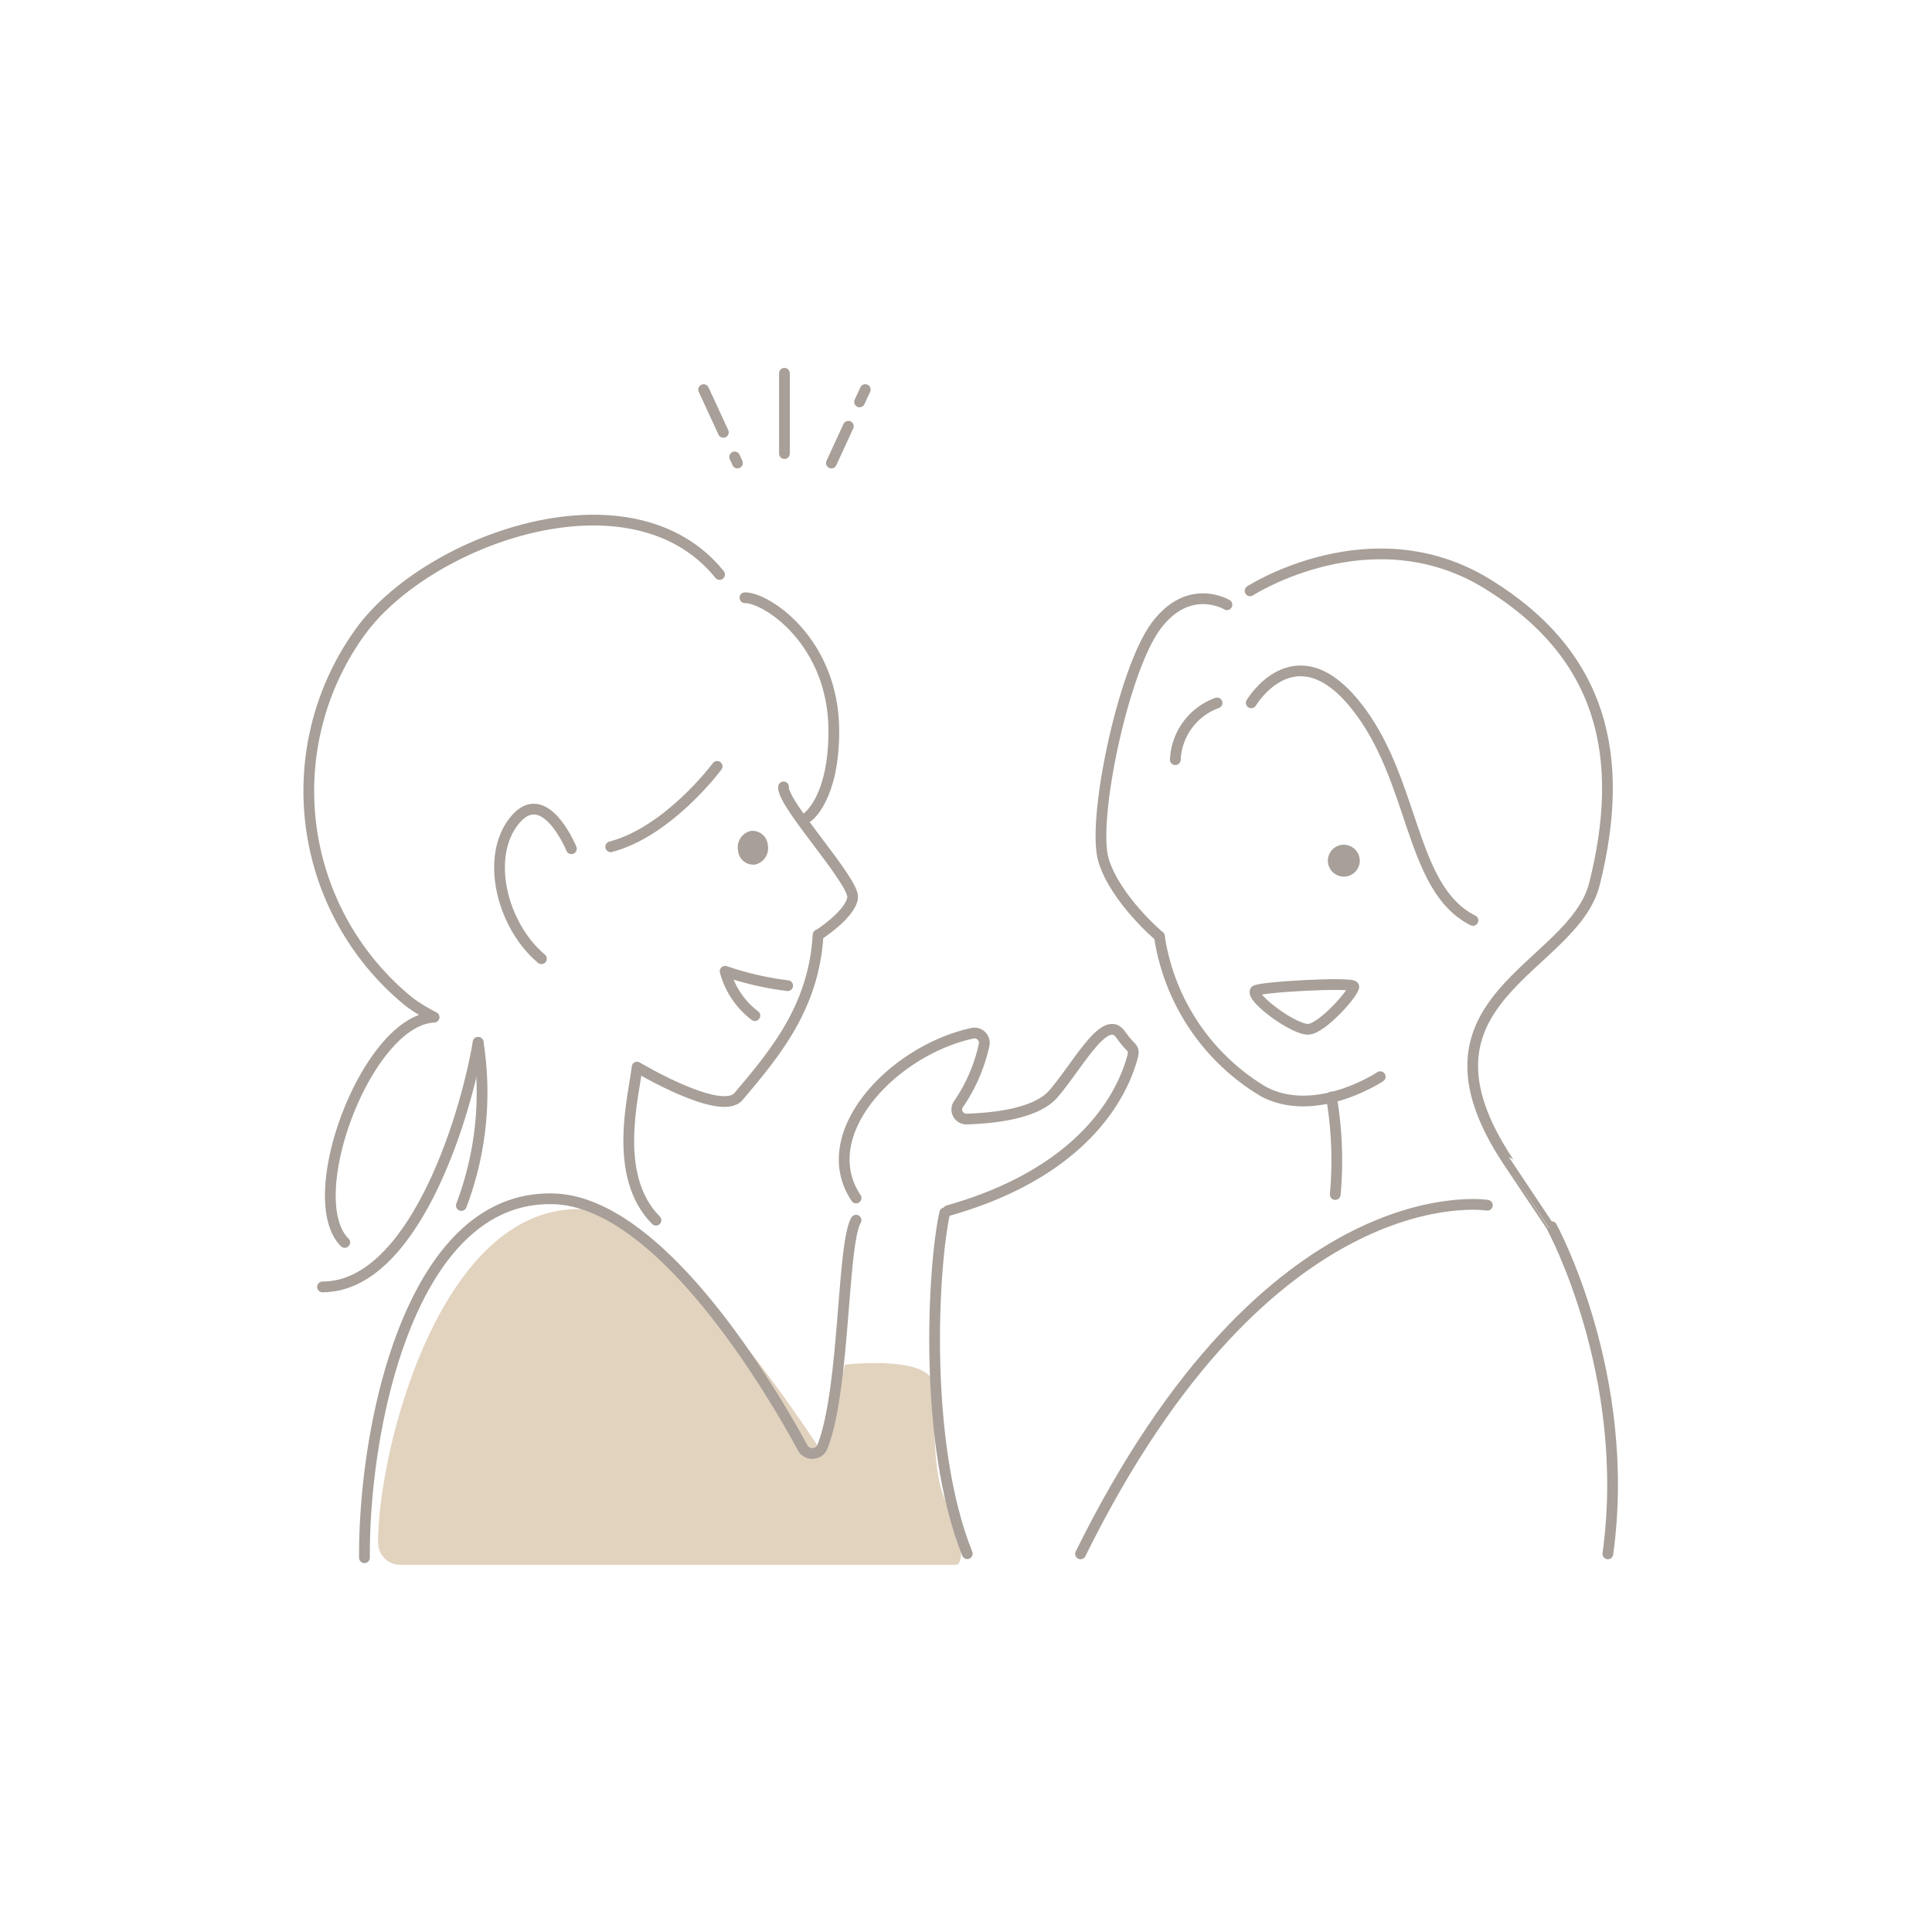 <svg xmlns="http://www.w3.org/2000/svg" xmlns:xlink="http://www.w3.org/1999/xlink" width="180" height="180" viewBox="0 0 180 180"><defs><clipPath id="a"><rect width="123" height="111.966" fill="none"/></clipPath></defs><g transform="translate(-83)"><rect width="180" height="180" transform="translate(83)" fill="#fff"/><g transform="translate(111 34.017)"><g transform="translate(0 0)" clip-path="url(#a)"><path d="M76.359,57.72c-.077-.1-.16-.216-.248-.333-1.43-1.911-3.9,2.843-6.214,5.559-1.615,1.895-5.752,2.29-8.106,2.355a.885.885,0,0,1-.773-1.361,15.46,15.46,0,0,0,2.422-5.632.919.919,0,0,0-1.094-1c-7.451,1.618-14.8,9.425-10.848,15.35V74.73c-.526.889-1.466,7.092-1.036,13.463l-.369,5c-.223-.073-1.688,3.479-1.7,3.28l-14.5-18.641c-4.143-4.143-3.062-14.821-2.8-17.368,0,0,7.817,4.672,9.453,2.735,3.353-3.969,7.027-8.293,7.414-15.064l.077-.018s2.949-1.907,3.137-3.438S47,37.153,47,37.153s2.425-1.7,2.425-7.992c0-8.285-6.213-12.428-8.285-12.428l-2.361-2.164c-8.2-10.163-27.2-3.276-33.45,5.318a25.314,25.314,0,0,0,4.6,34.556,16.971,16.971,0,0,0,2.258,1.374C5.929,56.087-.285,72.659,3.856,76.8L1.785,80.944c8.285,0,13.2-15.175,14.5-22.784a29.688,29.688,0,0,1-1.562,15.194s-9.83,16.911-9.028,32.823c21.982,0,55.636,1.343,55.122.659-3.107-4.143-.032-6.716-2.071-10.357a90.57,90.57,0,0,1,1.01-22.435l.316-.205c11.848-3.352,15.821-9.929,17.027-13.8.468-1.5.193-1.048-.741-2.316" transform="translate(0.26 4.937)" fill="#fff"/><path d="M6.826,84.893a2.053,2.053,0,0,1-2.071-2.025C4.734,74.363,10.413,51.744,23.4,51.753c8.285,0,22.784,22.784,22.784,22.784l2.071-8.285s8.285-1,8.285,2.071c0,8.285.4,9.765,2.072,12.427.433.691.814,4.143,0,4.143Z" transform="translate(2.47 26.879)" fill="#e2d3bf"/><path d="M28.935,24.606s-4.5,6.07-9.915,7.49" transform="translate(9.878 12.78)" fill="none" stroke="#a79f98" stroke-linecap="round" stroke-linejoin="round" stroke-width="1"/><path d="M11.423,41.528a29.694,29.694,0,0,1-1.562,15.2" transform="translate(5.121 21.569)" fill="none" stroke="#a79f98" stroke-linecap="round" stroke-linejoin="round" stroke-width="1"/><path d="M18.9,30.919s-2.481-6.071-5.287-2.647c-2.79,3.406-1.17,9.823,2.495,12.892" transform="translate(6.336 14.14)" fill="none" stroke="#a79f98" stroke-linecap="round" stroke-linejoin="round" stroke-width="1"/><path d="M22.663,61.523C18.52,57.38,20.638,49.809,20.9,47.262c0,0,7.817,4.672,9.453,2.736,3.353-3.97,7.027-8.294,7.414-15.064" transform="translate(10.453 18.144)" fill="none" stroke="#a79f98" stroke-linecap="round" stroke-linejoin="round" stroke-width="1"/><path d="M32.917,39.625s2.951-1.907,3.139-3.438-6.612-8.77-6.436-10.323" transform="translate(15.382 13.433)" fill="none" stroke="#a79f98" stroke-linecap="round" stroke-linejoin="round" stroke-width="1"/><path d="M26.835,30.4a1.432,1.432,0,0,0,1.62,1.3,1.575,1.575,0,0,0,1.152-1.825,1.432,1.432,0,0,0-1.62-1.3A1.575,1.575,0,0,0,26.835,30.4" transform="translate(13.927 14.829)" fill="#a79f98"/><path d="M27.249,14.263c2.071,0,8.285,4.143,8.285,12.428,0,6.29-2.425,7.992-2.425,7.992" transform="translate(14.152 7.408)" fill="none" stroke="#a79f98" stroke-linecap="round" stroke-linejoin="round" stroke-width="1"/><path d="M31.863,38.511a29.075,29.075,0,0,1-5.827-1.342A7.647,7.647,0,0,0,28.809,41.3" transform="translate(13.522 19.305)" fill="none" stroke="#a79f98" stroke-linecap="round" stroke-linejoin="round" stroke-width="1"/><path d="M1.347,64.312c8.285,0,13.2-15.175,14.5-22.784" transform="translate(0.7 21.569)" fill="none" stroke="#a79f98" stroke-linecap="round" stroke-linejoin="round" stroke-width="1"/><path d="M3.858,76.8c-4.143-4.143,2.071-20.713,8.325-20.984a16.889,16.889,0,0,1-2.256-1.374,25.315,25.315,0,0,1-4.6-34.556c6.249-8.594,25.246-15.481,33.452-5.318" transform="translate(0.26 4.937)" fill="none" stroke="#a79f98" stroke-linecap="round" stroke-linejoin="round" stroke-width="1"/><path d="M39.823,51.982c-1.1,4.988-2.045,21.4,2.1,31.756" transform="translate(20.194 26.998)" fill="none" stroke="#a79f98" stroke-linecap="round" stroke-linejoin="round" stroke-width="1"/><path d="M49.722,53.115c-1.307,2.212-1.023,15.792-3.137,21.119a1.024,1.024,0,0,1-1.846.071c-2.983-5.485-13.425-23.249-23.5-23.184C8.3,51.045,3.86,72,3.919,84.562" transform="translate(2.035 26.551)" fill="none" stroke="#a79f98" stroke-linecap="round" stroke-linejoin="round" stroke-width="1"/><path d="M34.443,56.442c-3.95-5.924,3.4-13.732,10.848-15.35a.921.921,0,0,1,1.1,1,15.5,15.5,0,0,1-2.422,5.631.886.886,0,0,0,.773,1.363c2.353-.065,6.491-.46,8.1-2.357,2.314-2.717,4.784-7.471,6.216-5.559l.246.333c.934,1.269,1.211.813.743,2.316-1.208,3.873-5.181,10.452-17.029,13.8" transform="translate(17.314 21.154)" fill="none" stroke="#a79f98" stroke-linecap="round" stroke-linejoin="round" stroke-width="1"/><path d="M34.13,3.75c-.647,1.4-.93,2.021-1.577,3.423" transform="translate(16.907 1.948)" fill="none" stroke="#a79f98" stroke-linecap="round" stroke-linejoin="round" stroke-width="1"/><path d="M34.81,1.5c-.176.383-.352.767-.53,1.15" transform="translate(17.804 0.778)" fill="none" stroke="#a79f98" stroke-linecap="round" stroke-linejoin="round" stroke-width="1"/><path d="M24.765,1.6c-.368-.8,1.425,3.09,1.791,3.887" transform="translate(12.836 0.778)" fill="none" stroke="#a79f98" stroke-linecap="round" stroke-linejoin="round" stroke-width="1"/><path d="M26.883,6.2c-.087-.19-.176-.38-.263-.57" transform="translate(13.825 2.923)" fill="none" stroke="#a79f98" stroke-linecap="round" stroke-linejoin="round" stroke-width="1"/><line y2="7.481" transform="translate(45.083 0.76)" fill="none" stroke="#a79f98" stroke-linecap="round" stroke-linejoin="round" stroke-width="1"/><path d="M52.666,35.03a20.34,20.34,0,0,0,9.683,14.452c4.9,2.612,10.892-1.381,10.892-1.381" transform="translate(27.353 18.194)" fill="none" stroke="#a79f98" stroke-linecap="round" stroke-linejoin="round" stroke-width="1"/><path d="M57.53,20.715A5.9,5.9,0,0,0,53.642,26" transform="translate(27.86 10.759)" fill="none" stroke="#a79f98" stroke-linecap="round" stroke-linejoin="round" stroke-width="1"/><path d="M58.3,21.728s4.034-6.811,9.683.166S72.984,39,78.955,42" transform="translate(30.277 9.738)" fill="none" stroke="#a79f98" stroke-linecap="round" stroke-linejoin="round" stroke-width="1"/><path d="M60.821,14.885S57.27,12.726,54.2,16.878,48.2,35.054,49.329,38.708s5.2,7.074,5.2,7.074" transform="translate(25.491 7.44)" fill="none" stroke="#a79f98" stroke-linecap="round" stroke-linejoin="round" stroke-width="1"/><path d="M63.215,44.879a35.342,35.342,0,0,1,.356,9.086" transform="translate(32.832 23.309)" fill="none" stroke="#a79f98" stroke-linecap="round" stroke-linejoin="round" stroke-width="1"/><path d="M91.56,104.74c2.308-16.7-5.237-30.486-5.237-30.486S84.1,70.92,82.33,68.265C72.09,52.936,88.318,50.3,90.314,42.317c2.945-11.78.833-21.3-9.981-27.946s-22.107.646-22.107.646" transform="translate(30.241 6.013)" fill="none" stroke="#a79f98" stroke-linecap="round" stroke-linejoin="round" stroke-width="1"/><path d="M58.556,38.574c.217-.36,9.013-.851,9.175-.425s-2.893,3.914-4.215,4S58.141,39.254,58.556,38.574Z" transform="translate(30.396 19.728)" fill="none" stroke="#a79f98" stroke-linecap="round" stroke-linejoin="round" stroke-width="1"/><path d="M65.968,30.937a1.486,1.486,0,1,1-1.486-1.528,1.507,1.507,0,0,1,1.486,1.528" transform="translate(32.719 15.274)" fill="#a79f98"/><path d="M85.735,51.542S65.467,48.277,47.83,84.024" transform="translate(24.841 26.729)" fill="none" stroke="#a79f98" stroke-linecap="round" stroke-linejoin="round" stroke-width="1"/></g></g></g></svg>